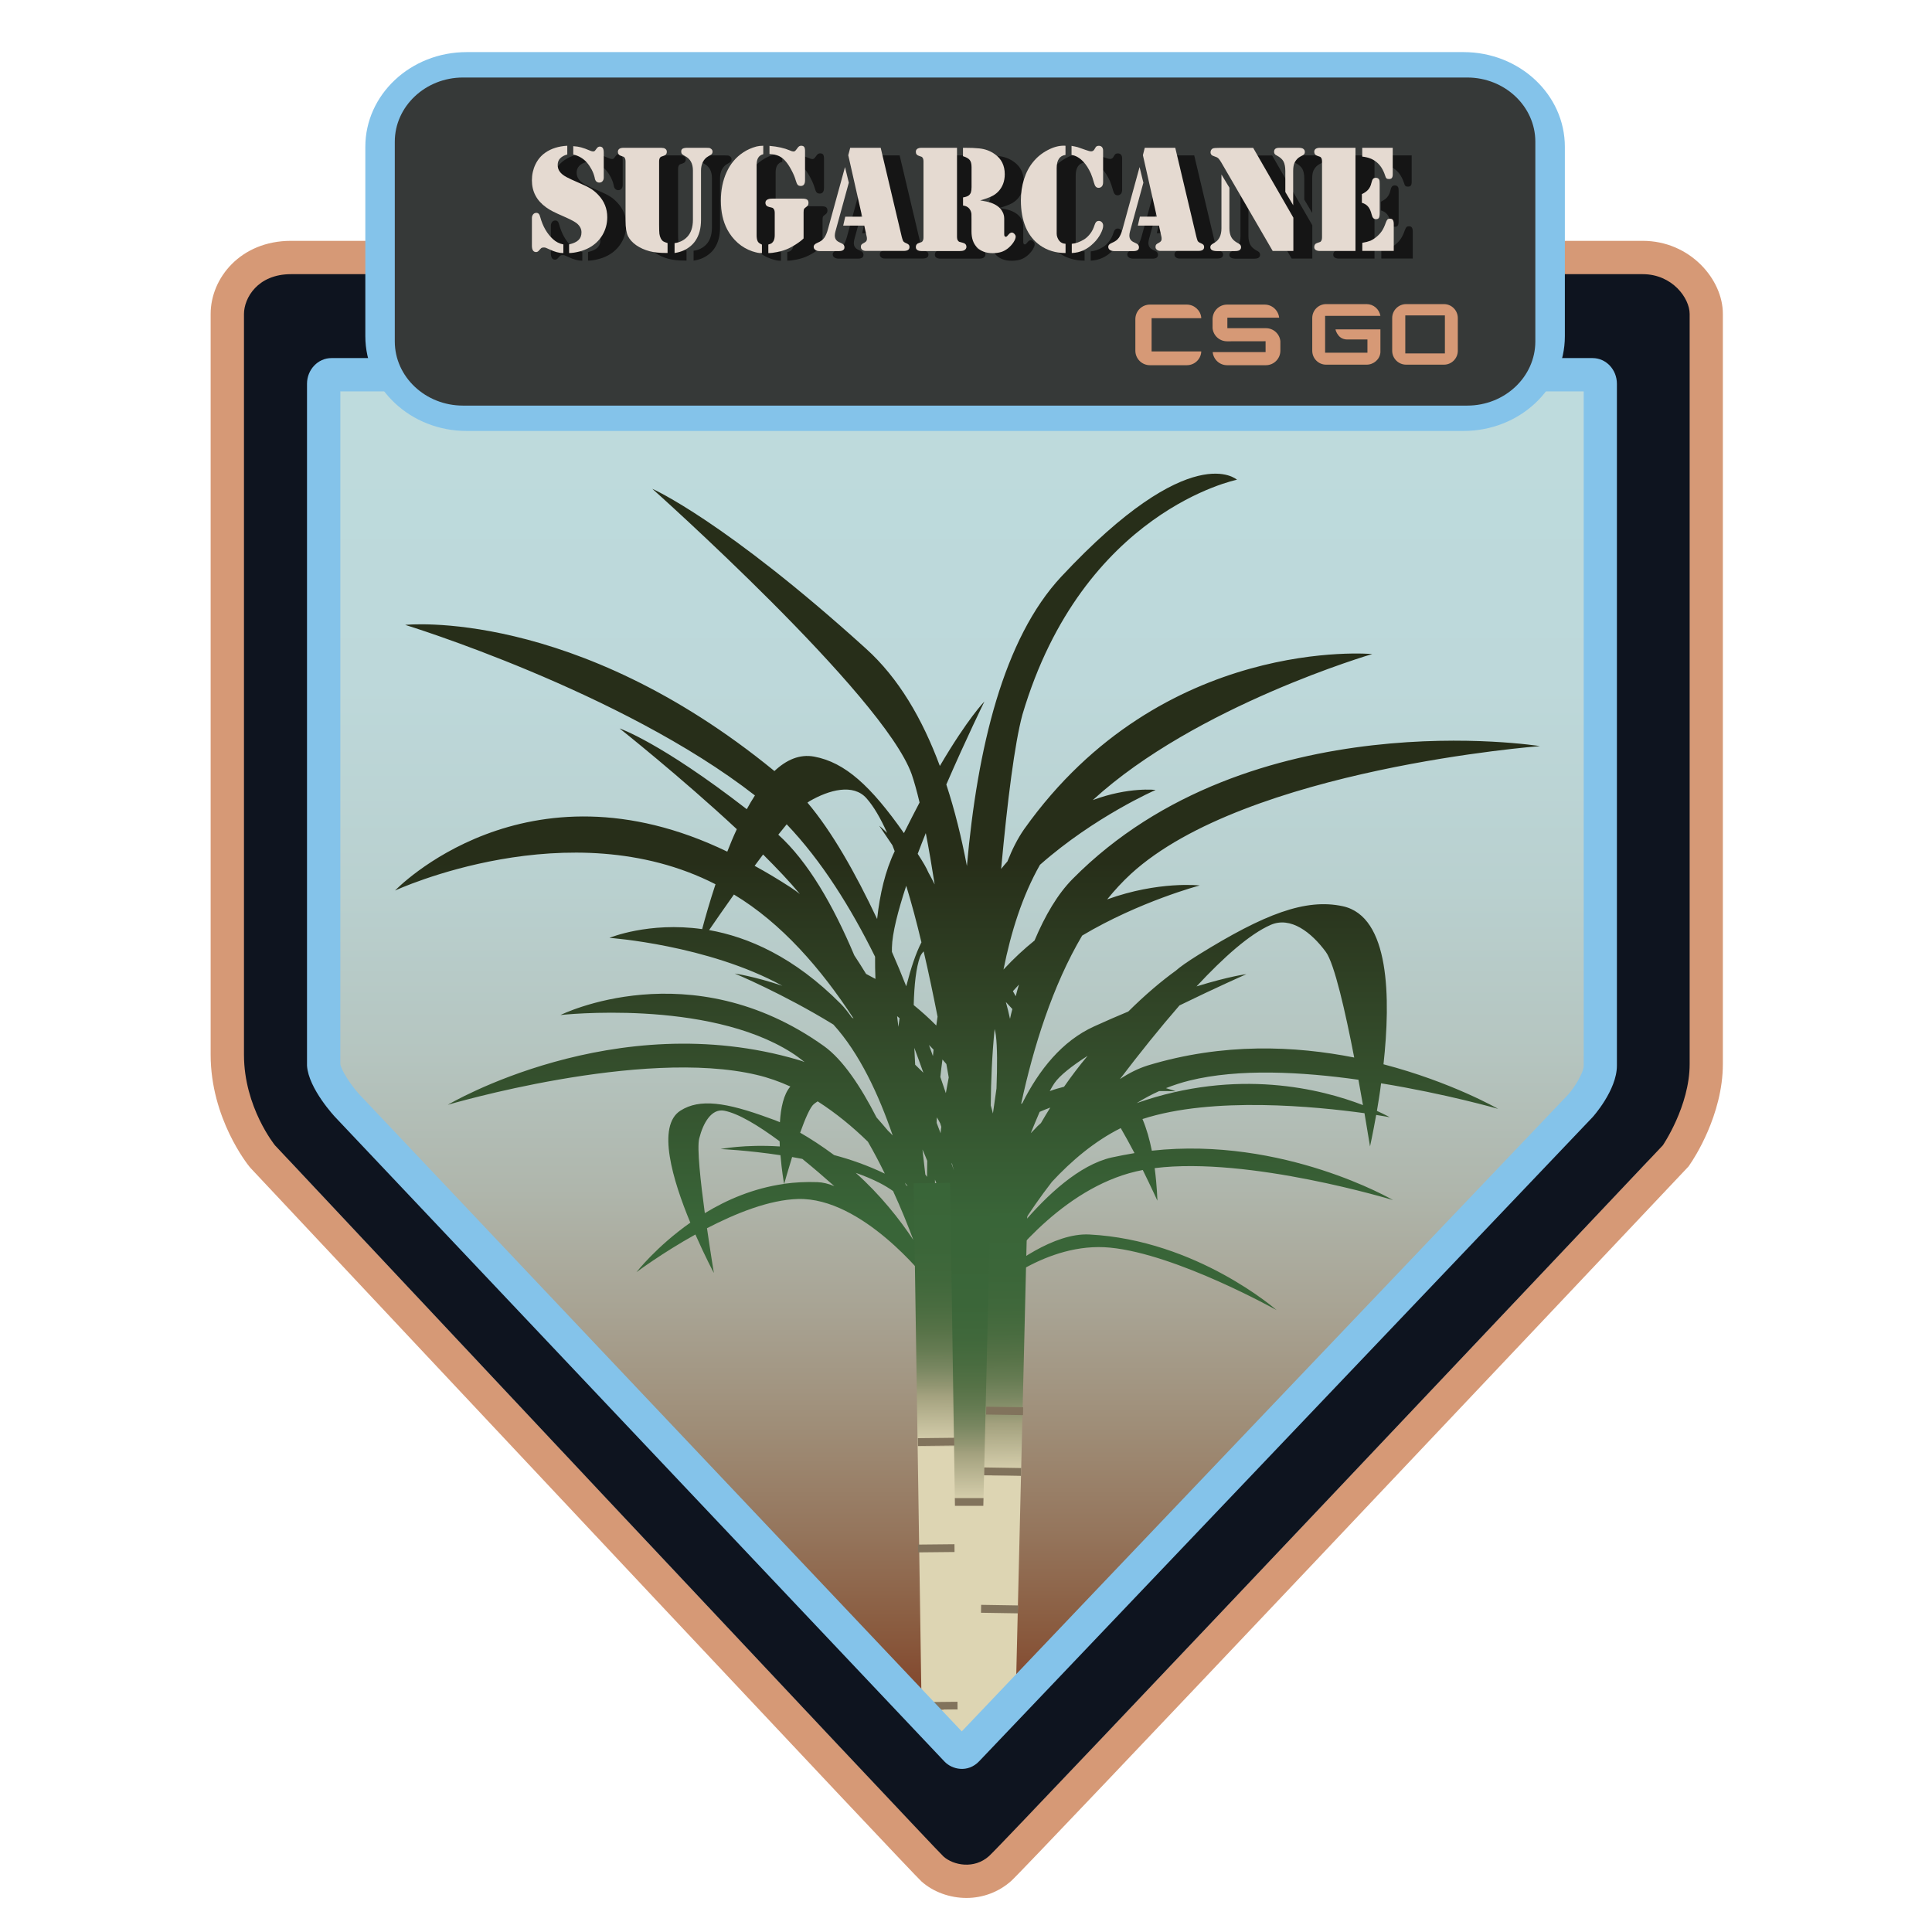 <?xml version="1.0" encoding="utf-8"?>
<!-- Generator: Adobe Illustrator 16.0.0, SVG Export Plug-In . SVG Version: 6.00 Build 0)  -->
<!DOCTYPE svg PUBLIC "-//W3C//DTD SVG 1.1//EN" "http://www.w3.org/Graphics/SVG/1.1/DTD/svg11.dtd">
<svg version="1.1" id="Layer_1" xmlns="http://www.w3.org/2000/svg" xmlns:xlink="http://www.w3.org/1999/xlink" x="0px" y="0px"
	 width="32px" height="32px" viewBox="0 0 32 32" enable-background="new 0 0 32 32" xml:space="preserve">
<g id="Shape_22_copy_11_6_">
	<g>
		
			<linearGradient id="SVGID_1_" gradientUnits="userSpaceOnUse" x1="-190.104" y1="144.176" x2="-190.104" y2="120" gradientTransform="matrix(1 0 0 -1 206 149)">
			<stop  offset="0" style="stop-color:#BEDCDE"/>
			<stop  offset="0.271" style="stop-color:#BDD8DA"/>
			<stop  offset="0.411" style="stop-color:#B9D0CF"/>
			<stop  offset="0.521" style="stop-color:#B5C5C0"/>
			<stop  offset="0.615" style="stop-color:#AFB6AC"/>
			<stop  offset="0.699" style="stop-color:#A8A393"/>
			<stop  offset="0.776" style="stop-color:#9F8E78"/>
			<stop  offset="0.848" style="stop-color:#95765D"/>
			<stop  offset="0.915" style="stop-color:#8A5C40"/>
			<stop  offset="0.977" style="stop-color:#7F3F26"/>
			<stop  offset="1" style="stop-color:#7B321F"/>
		</linearGradient>
		<path fill="url(#SVGID_1_)" d="M27.242,4.825L4.551,4.824c-0.243,0-0.44,0.199-0.44,0.44v11.722
			c0.025,0.395,0.508,0.88,0.508,0.88s10.83,10.874,10.963,11.008c0.135,0.134,0.42,0.2,0.626-0.006
			c0.205-0.207,11.035-11.002,11.035-11.002s0.438-0.457,0.438-0.88V5.264C27.682,5.022,27.484,4.825,27.242,4.825z"/>
	</g>
</g>
<g>
	
		<linearGradient id="SVGID_2_" gradientUnits="userSpaceOnUse" x1="-189.977" y1="128.802" x2="-189.977" y2="138.921" gradientTransform="matrix(1 0 0 -1 206 149)">
		<stop  offset="0" style="stop-color:#396538"/>
		<stop  offset="0.296" style="stop-color:#334A2A"/>
		<stop  offset="0.586" style="stop-color:#272E19"/>
	</linearGradient>
	<path fill="url(#SVGID_2_)" d="M24.813,18.366c0,0-0.768-0.443-1.898-0.738c0.12-1.098,0.107-2.448-0.674-2.618
		c-0.617-0.133-1.299,0.128-2.385,0.801c-0.197,0.123-0.315,0.207-0.379,0.265c-0.244,0.176-0.508,0.4-0.789,0.678
		c-0.178,0.074-0.365,0.155-0.567,0.247c-0.528,0.24-0.911,0.717-1.19,1.274c-0.007,0.002-0.013,0.006-0.018,0.009
		c0.204-0.943,0.52-1.957,1.011-2.788c0.952-0.567,1.947-0.83,1.947-0.83s-0.681-0.078-1.533,0.231
		c0.122-0.151,0.253-0.293,0.394-0.423c1.91-1.748,6.774-2.116,6.774-2.116s-4.8-0.771-7.739,2.199
		c-0.25,0.252-0.457,0.606-0.632,1.021c-0.172,0.139-0.344,0.297-0.514,0.481c0.124-0.623,0.313-1.222,0.604-1.735
		c0.903-0.798,1.916-1.24,1.916-1.24s-0.445-0.054-1.041,0.168c1.709-1.566,4.629-2.419,4.629-2.419s-3.479-0.319-5.766,2.901
		c-0.105,0.15-0.197,0.331-0.277,0.534c-0.035,0.04-0.07,0.081-0.104,0.124c0.104-1.131,0.224-2.082,0.353-2.557
		c1-3.378,3.553-3.889,3.553-3.889s-0.754-0.702-2.907,1.602c-0.964,1.03-1.394,2.851-1.566,4.796
		c-0.089-0.469-0.201-0.923-0.341-1.35c0.333-0.768,0.631-1.375,0.631-1.375s-0.273,0.275-0.738,1.068
		c-0.289-0.779-0.682-1.455-1.223-1.943c-2.344-2.123-3.54-2.648-3.54-2.648s3.831,3.416,4.297,4.73
		c0.042,0.123,0.086,0.281,0.13,0.466c-0.081,0.155-0.168,0.324-0.259,0.507c-0.55-0.784-0.977-1.172-1.486-1.267
		c-0.242-0.045-0.461,0.053-0.659,0.239c-3.323-2.72-6.116-2.421-6.116-2.421s3.569,1.093,5.793,2.825
		c-0.047,0.072-0.091,0.148-0.135,0.228c-1.438-1.114-2.107-1.338-2.107-1.338s1.016,0.806,1.942,1.669
		c-0.057,0.121-0.109,0.247-0.158,0.372c-3.345-1.617-5.503,0.644-5.503,0.644s2.891-1.341,5.308-0.104
		c-0.095,0.288-0.17,0.551-0.221,0.743c-0.888-0.125-1.536,0.145-1.536,0.145s1.625,0.114,2.865,0.794
		c-0.47-0.158-0.789-0.203-0.789-0.203s0.797,0.331,1.634,0.845c0.431,0.474,0.75,1.159,0.982,1.837
		c-0.018-0.021-0.045-0.047-0.081-0.082c-0.062-0.074-0.124-0.146-0.187-0.217c-0.264-0.516-0.559-0.958-0.87-1.181
		c-2.219-1.585-4.365-0.515-4.365-0.515s2.42-0.27,3.825,0.621c0.075,0.047,0.146,0.101,0.219,0.158
		c-0.034-0.014-0.069-0.025-0.103-0.035c-3.048-0.9-5.807,0.743-5.807,0.743s3.202-0.95,5.119-0.495
		c0.192,0.045,0.377,0.111,0.555,0.192c-0.11,0.126-0.159,0.351-0.173,0.592c-0.045-0.021-0.101-0.042-0.174-0.067
		c-0.725-0.267-1.155-0.326-1.471-0.127c-0.404,0.252-0.129,1.158,0.161,1.857c-0.562,0.395-0.892,0.82-0.892,0.82
		s0.421-0.315,0.976-0.624c0.162,0.368,0.306,0.638,0.306,0.638s-0.055-0.332-0.114-0.742c0.483-0.25,1.034-0.471,1.508-0.484
		c1.067-0.029,2.119,1.322,2.119,1.322s0.007,0.002,0.017,0.002c0.018,0.06,0.027,0.092,0.027,0.092s0.156,0.156,0.158,0.021
		c0-0.002-0.002-0.008-0.002-0.013c0.017,0.018,0.027,0.028,0.027,0.028s-0.013-0.03-0.037-0.082
		c-0.011-0.043-0.026-0.107-0.048-0.185c0.028,0.089,0.045,0.136,0.045,0.136s-0.026-0.154-0.071-0.416
		c0.017,0.055,0.031,0.104,0.045,0.148c0.004,0.085,0.01,0.141,0.014,0.152c0.012,0.037,0.028,0.045,0.046,0.039
		c0.025,0.086,0.04,0.135,0.04,0.135s-0.008-0.051-0.023-0.145c0.023-0.018,0.047-0.055,0.063-0.08
		c0.03,0.01,0.083-0.047,0.083-0.047s0.009-0.056,0.029-0.15c0.163,0.287,0.245,0.502,0.245,0.502s0.006,0.004,0.014,0.009
		C16.002,21.369,16,21.393,16,21.393s0.084,0.16,0.133,0.088c0.001-0.002,0.002-0.004,0.003-0.008
		c0.01,0.019,0.016,0.028,0.016,0.028s-0.002-0.022-0.006-0.063c0.006-0.027,0.015-0.069,0.021-0.121
		c-0.005,0.062-0.007,0.096-0.007,0.096s0.024-0.082,0.068-0.221v0.002c0,0,0.004-0.006,0.011-0.017
		c-0.003,0.027-0.007,0.054-0.009,0.078c-0.025,0.047-0.041,0.079-0.042,0.088c-0.003,0.024,0.009,0.037,0.027,0.043
		c-0.007,0.06-0.01,0.093-0.01,0.093s0.01-0.033,0.028-0.09c0.027,0.002,0.061-0.006,0.084-0.013
		c0.024,0.021,0.093,0.017,0.093,0.017s0.912-0.834,1.979-0.728c1.104,0.108,2.756,1.035,2.756,1.035s-1.32-1.161-3.102-1.253
		c-0.586-0.03-1.291,0.496-1.591,0.761c0.312-0.435,1.239-1.597,2.476-1.829c0.137,0.278,0.242,0.508,0.242,0.508
		s-0.005-0.236-0.045-0.539c1.564-0.197,3.948,0.529,3.948,0.529s-1.812-1.057-3.995-0.818c-0.036-0.181-0.087-0.365-0.155-0.524
		c1.166-0.38,2.888-0.206,3.677-0.097c0.055,0.328,0.092,0.551,0.092,0.551s0.045-0.205,0.102-0.522
		c0.143,0.022,0.225,0.038,0.225,0.038s-0.076-0.043-0.213-0.105c0.023-0.137,0.049-0.291,0.069-0.457
		C23.954,18.118,24.813,18.366,24.813,18.366z M21.044,15.32c0.332-0.147,0.677,0.122,0.917,0.448
		c0.141,0.193,0.322,0.989,0.469,1.748c-0.977-0.193-2.168-0.25-3.425,0.133c-0.153,0.049-0.307,0.125-0.456,0.225
		c0.329-0.432,0.664-0.85,0.987-1.221c0.606-0.296,1.108-0.518,1.108-0.518s-0.275,0.033-0.826,0.203
		C20.275,15.847,20.7,15.472,21.044,15.32z M14.773,15.695c0.005-0.238,0.1-0.607,0.237-1.024c0.089,0.29,0.173,0.606,0.252,0.937
		c-0.092,0.179-0.172,0.417-0.252,0.728c-0.075-0.192-0.155-0.383-0.237-0.57C14.772,15.741,14.772,15.717,14.773,15.695z
		 M16.729,16.875c-0.021-0.095-0.043-0.188-0.069-0.279c0.039,0.041,0.073,0.08,0.108,0.117
		C16.753,16.768,16.74,16.82,16.729,16.875z M17.241,18.602c-0.046,0.039-0.074,0.068-0.091,0.088
		c-0.025,0.025-0.053,0.053-0.078,0.08c0.051-0.127,0.102-0.246,0.148-0.354c0.057-0.024,0.115-0.05,0.176-0.071
		C17.343,18.43,17.291,18.516,17.241,18.602z M15.299,15.758c0.082,0.352,0.158,0.717,0.23,1.081
		c-0.007,0.048-0.014,0.099-0.021,0.147c-0.122-0.123-0.246-0.234-0.371-0.336c-0.001-0.002-0.003-0.006-0.003-0.008
		c0.009-0.337,0.04-0.616,0.104-0.792C15.254,15.812,15.274,15.783,15.299,15.758z M15.675,17.624
		c0.013,0.075,0.025,0.149,0.039,0.222c-0.017,0.086-0.033,0.172-0.048,0.26c-0.029-0.088-0.06-0.178-0.091-0.268
		c0.011-0.096,0.021-0.193,0.035-0.289C15.633,17.574,15.653,17.6,15.675,17.624z M15.452,17.492
		c-0.021-0.061-0.044-0.121-0.065-0.184c0.025,0.026,0.051,0.053,0.076,0.078C15.46,17.422,15.455,17.457,15.452,17.492z
		 M15.294,17.768c-0.045-0.045-0.091-0.09-0.136-0.133c-0.006-0.095-0.01-0.188-0.014-0.279
		C15.196,17.495,15.246,17.632,15.294,17.768z M15.518,18.507c0.02,0.032,0.037,0.065,0.055,0.099
		c0.006,0.02,0.011,0.039,0.018,0.058c-0.006,0.035-0.009,0.071-0.012,0.106c-0.021-0.058-0.044-0.115-0.065-0.172
		C15.514,18.566,15.516,18.537,15.518,18.507z M15.514,19.609c-0.001,0.037-0.003,0.074-0.005,0.108
		c-0.007-0.011-0.015-0.022-0.022-0.032c0-0.049-0.001-0.096-0.001-0.146C15.496,19.564,15.506,19.587,15.514,19.609z
		 M15.765,19.261c0.012,0.042,0.022,0.083,0.033,0.122c-0.012-0.035-0.024-0.07-0.035-0.104
		C15.763,19.271,15.764,19.266,15.765,19.261z M16.446,18.443c-0.011-0.045-0.023-0.09-0.036-0.133
		c0.003-0.403,0.021-0.832,0.064-1.266c0.009,0.038,0.018,0.074,0.021,0.105c0.024,0.191,0.024,0.505,0.01,0.879
		C16.484,18.169,16.465,18.307,16.446,18.443z M14.9,16.865c-0.007,0.045-0.013,0.093-0.02,0.143
		c-0.008-0.06-0.015-0.119-0.021-0.177C14.873,16.843,14.888,16.854,14.9,16.865z M15.358,19.227
		c-0.001,0.092-0.003,0.18-0.003,0.266c-0.01-0.014-0.02-0.027-0.029-0.04c-0.016-0.132-0.031-0.271-0.047-0.413
		C15.308,19.104,15.333,19.165,15.358,19.227z M15.031,19.643c0,0.002,0.001,0.002,0.001,0.004c-0.01-0.006-0.018-0.012-0.027-0.019
		C15,19.616,14.994,19.604,14.99,19.59C15.004,19.607,15.018,19.625,15.031,19.643z M17.463,17.943
		c0.086-0.127,0.288-0.286,0.551-0.455c-0.141,0.169-0.27,0.34-0.39,0.512c-0.078,0.02-0.158,0.043-0.237,0.072
		C17.413,18.023,17.438,17.98,17.463,17.943z M16.877,16.308c-0.02,0.063-0.036,0.128-0.054,0.193
		c-0.015-0.027-0.029-0.056-0.046-0.084C16.811,16.379,16.843,16.344,16.877,16.308z M15.481,14.649
		c-0.035-0.07-0.07-0.139-0.106-0.202c-0.026-0.064-0.082-0.162-0.175-0.305c0.043-0.114,0.088-0.229,0.134-0.343
		C15.384,14.055,15.433,14.341,15.481,14.649z M13.407,13.271c0.329-0.191,0.726-0.295,0.944-0.05
		c0.12,0.135,0.235,0.333,0.343,0.575c-0.086-0.083-0.132-0.12-0.132-0.12S14.647,13.8,14.781,14
		c0.013,0.032,0.025,0.065,0.038,0.099c0,0.001,0,0.002-0.001,0.002c-0.155,0.322-0.245,0.705-0.29,1.121
		c-0.36-0.764-0.75-1.451-1.154-1.928C13.386,13.285,13.397,13.277,13.407,13.271z M14.494,15.846
		c-0.001,0.122,0.001,0.244,0.006,0.368c-0.053-0.029-0.104-0.057-0.155-0.083c-0.064-0.106-0.13-0.208-0.195-0.307
		c-0.35-0.83-0.765-1.552-1.259-1.999c0.048-0.06,0.094-0.118,0.139-0.172C13.608,14.257,14.093,15.035,14.494,15.846z
		 M13.249,14.808c-0.051-0.04-0.103-0.077-0.155-0.111c-0.199-0.129-0.397-0.248-0.595-0.356c0.047-0.063,0.093-0.125,0.14-0.188
		C12.868,14.381,13.08,14.604,13.249,14.808z M13.927,16.628c-0.778-0.784-1.541-1.109-2.182-1.223
		c0.109-0.159,0.253-0.366,0.411-0.589c0.789,0.474,1.445,1.23,1.982,2.054c-0.01-0.006-0.02-0.013-0.031-0.019
		C14.049,16.768,13.989,16.691,13.927,16.628z M14.375,18.91c0.101,0.175,0.195,0.354,0.28,0.529
		c-0.288-0.138-0.571-0.236-0.839-0.307c-0.206-0.152-0.392-0.273-0.563-0.371c0.081-0.227,0.165-0.423,0.226-0.473
		c0.021-0.016,0.041-0.032,0.064-0.046C13.846,18.436,14.124,18.665,14.375,18.91z M11.674,20.094
		c-0.071-0.523-0.132-1.082-0.093-1.236c0.065-0.26,0.204-0.502,0.416-0.461c0.23,0.045,0.554,0.238,0.916,0.506
		c0.001,0.029,0.002,0.059,0.003,0.086c-0.586-0.038-0.982,0.043-0.982,0.043s0.438,0.018,0.993,0.102
		c0.021,0.25,0.054,0.444,0.06,0.475C12.482,19.68,12.039,19.871,11.674,20.094z M13.54,19.58c-0.192-0.007-0.375,0.003-0.551,0.027
		c0.009-0.031,0.061-0.217,0.131-0.443c0.057,0.01,0.112,0.021,0.169,0.031c0.176,0.142,0.354,0.295,0.53,0.451
		C13.724,19.607,13.629,19.583,13.54,19.58z M14.174,19.426c0.139,0.049,0.272,0.104,0.394,0.166
		c0.078,0.04,0.152,0.085,0.224,0.135c0.134,0.291,0.246,0.57,0.336,0.81C14.9,20.195,14.584,19.793,14.174,19.426z M15.654,20.686
		c0-0.006,0-0.013,0-0.02c0.001,0.001,0.002,0.002,0.003,0.003C15.656,20.675,15.655,20.682,15.654,20.686z M16.017,20.825
		c0.004,0.002,0.008,0.006,0.014,0.009c0,0.011,0,0.023,0,0.036C16.025,20.855,16.021,20.84,16.017,20.825z M18.41,19.172
		c-0.532,0.122-1.068,0.619-1.484,1.111c0.133-0.209,0.301-0.455,0.498-0.709c0.321-0.346,0.704-0.672,1.139-0.889
		c0.07,0.119,0.149,0.265,0.228,0.414C18.664,19.12,18.537,19.145,18.41,19.172z M18.827,18.271c0.12-0.074,0.243-0.142,0.372-0.199
		c0.172-0.002,0.277,0.004,0.277,0.004s-0.061-0.023-0.164-0.053c0.125-0.049,0.254-0.092,0.388-0.125
		c0.817-0.203,1.864-0.146,2.8-0.014c0.025,0.148,0.053,0.289,0.075,0.42C21.895,18.042,20.502,17.682,18.827,18.271z"/>
	<g>
		
			<linearGradient id="SVGID_3_" gradientUnits="userSpaceOnUse" x1="-189.967" y1="124.057" x2="-189.967" y2="128.417" gradientTransform="matrix(1 0 0 -1 206 149)">
			<stop  offset="0" style="stop-color:#DDD5B3"/>
			<stop  offset="0.003" style="stop-color:#DCD4B2"/>
			<stop  offset="0.199" style="stop-color:#A3A17E"/>
			<stop  offset="0.236" style="stop-color:#929672"/>
			<stop  offset="0.302" style="stop-color:#798761"/>
			<stop  offset="0.374" style="stop-color:#657B52"/>
			<stop  offset="0.452" style="stop-color:#567247"/>
			<stop  offset="0.54" style="stop-color:#496C40"/>
			<stop  offset="0.64" style="stop-color:#40683B"/>
			<stop  offset="0.767" style="stop-color:#3B6639"/>
			<stop  offset="1" style="stop-color:#396538"/>
		</linearGradient>
		<rect x="15.629" y="20.583" fill="url(#SVGID_3_)" width="0.808" height="4.36"/>
		<rect x="15.629" y="24.813" fill="#81735C" width="0.808" height="0.131"/>
		<rect x="15.629" y="24.943" fill="#DDD5B3" width="0.808" height="4.359"/>
	</g>
	<g>
		
			<linearGradient id="SVGID_4_" gradientUnits="userSpaceOnUse" x1="-134.645" y1="125.968" x2="-134.645" y2="130.336" gradientTransform="matrix(0.747 0.003 -0.003 -1 116.404 150.357)">
			<stop  offset="0" style="stop-color:#DDD5B3"/>
			<stop  offset="0.003" style="stop-color:#DCD4B2"/>
			<stop  offset="0.199" style="stop-color:#A3A17E"/>
			<stop  offset="0.236" style="stop-color:#929672"/>
			<stop  offset="0.302" style="stop-color:#798761"/>
			<stop  offset="0.374" style="stop-color:#657B52"/>
			<stop  offset="0.452" style="stop-color:#567247"/>
			<stop  offset="0.54" style="stop-color:#496C40"/>
			<stop  offset="0.64" style="stop-color:#40683B"/>
			<stop  offset="0.767" style="stop-color:#3B6639"/>
			<stop  offset="1" style="stop-color:#396538"/>
		</linearGradient>
		<polygon fill="url(#SVGID_4_)" points="15.802,23.952 15.199,23.958 15.133,19.6 15.736,19.592 		"/>
		
			<rect x="15.197" y="23.825" transform="matrix(-1 0.011 -0.011 -1 31.266 47.601)" fill="#81735C" width="0.603" height="0.129"/>
		<polygon fill="#DDD5B3" points="15.868,28.311 15.265,28.316 15.199,23.958 15.802,23.952 		"/>
		
			<rect x="15.264" y="28.187" transform="matrix(-1 0.01 -0.01 -1 31.406 56.35)" fill="#81735C" width="0.604" height="0.129"/>
		
			<rect x="15.215" y="25.576" transform="matrix(-1 0.01 -0.01 -1 31.281 51.13)" fill="#81735C" width="0.604" height="0.129"/>
		
			<rect x="15.275" y="28.315" transform="matrix(-1 0.01 -0.01 -1 31.439 58.957)" fill="#DDD5B3" width="0.604" height="2.479"/>
	</g>
	<g>
		
			<linearGradient id="SVGID_5_" gradientUnits="userSpaceOnUse" x1="-135.524" y1="123.323" x2="-135.524" y2="127.695" gradientTransform="matrix(0.758 -0.005 0.005 -1 118.743 147.098)">
			<stop  offset="0" style="stop-color:#DDD5B3"/>
			<stop  offset="0.003" style="stop-color:#DCD4B2"/>
			<stop  offset="0.199" style="stop-color:#A3A17E"/>
			<stop  offset="0.236" style="stop-color:#929672"/>
			<stop  offset="0.302" style="stop-color:#798761"/>
			<stop  offset="0.374" style="stop-color:#657B52"/>
			<stop  offset="0.452" style="stop-color:#567247"/>
			<stop  offset="0.54" style="stop-color:#496C40"/>
			<stop  offset="0.64" style="stop-color:#40683B"/>
			<stop  offset="0.767" style="stop-color:#3B6639"/>
			<stop  offset="1" style="stop-color:#396538"/>
		</linearGradient>
		<polygon fill="url(#SVGID_5_)" points="16.911,24.448 16.299,24.438 16.402,20.08 17.016,20.089 		"/>
		
			<rect x="16.301" y="24.313" transform="matrix(-1 -0.016 0.016 -1 32.824 49.019)" fill="#81735C" width="0.612" height="0.13"/>
		
			<rect x="16.335" y="23.308" transform="matrix(-1 -0.016 0.016 -1 32.906 47.008)" fill="#81735C" width="0.611" height="0.13"/>
		<polygon fill="#DDD5B3" points="16.807,28.807 16.194,28.796 16.299,24.438 16.911,24.448 		"/>
		
			<rect x="16.249" y="26.591" transform="matrix(-1 -0.016 0.016 -1 32.685 53.573)" fill="#81735C" width="0.613" height="0.131"/>
	</g>
</g>
<path fill="#D69976" d="M27.207,3.989H4.82c-0.834,0-1.331,0.616-1.331,1.211v12.269c0,1.055,0.613,1.818,0.64,1.852l0.012,0.014
	l0.012,0.014c3.288,3.504,10.948,11.67,11.11,11.814c0.196,0.174,0.468,0.273,0.745,0.273c0.274,0,0.537-0.1,0.74-0.281
	c0.253-0.225,9.369-9.874,11.193-11.807l0.029-0.031l0.023-0.035c0.058-0.081,0.543-0.815,0.543-1.658V5.2
	C28.538,4.628,27.992,3.989,27.207,3.989z M27.832,17.628c0,0.795-0.46,1.489-0.512,1.563l-0.023,0.035l-0.027,0.029
	c-1.723,1.824-10.324,10.928-10.563,11.141c-0.19,0.17-0.439,0.266-0.698,0.266c-0.263,0-0.519-0.096-0.703-0.26
	c-0.152-0.135-7.381-7.842-10.482-11.147l-0.011-0.013l-0.013-0.014c-0.023-0.029-0.604-0.75-0.604-1.746V5.906
	c0-0.563,0.471-1.142,1.258-1.142h21.121c0.74,0,1.258,0.603,1.258,1.142V17.628z"/>
<path fill="#84C3EA" d="M16.008,30.333c-0.006,0-0.014-0.002-0.02-0.004c-0.518-0.531-8.07-8.58-11.013-11.718
	c-0.053-0.072-0.384-0.541-0.384-1.144V5.206C4.595,5.187,4.624,5.092,4.82,5.092h22.387c0.154,0,0.215,0.104,0.229,0.13v12.4
	c0,0.399-0.224,0.838-0.328,1.003c-2.996,3.172-10.697,11.318-11.094,11.707C16.012,30.333,16.011,30.333,16.008,30.333z
	 M25.973,18.13c0.104-0.116,0.258-0.362,0.258-0.479V6.483H5.637v11.144c0.015,0.098,0.169,0.34,0.315,0.5
	c0.094,0.1,8.86,9.371,9.978,10.55C17.023,27.525,25.719,18.396,25.973,18.13z"/>
<path id="Shape_22_copy_12_6_" fill="#0E141F" d="M27.207,4.541H4.82c-0.555,0-0.779,0.398-0.779,0.66V17.47
	c0,0.871,0.514,1.501,0.514,1.501s10.914,11.637,11.074,11.78c0.162,0.144,0.505,0.213,0.752-0.008
	c0.248-0.22,11.16-11.772,11.16-11.772s0.445-0.65,0.445-1.347V5.2C27.986,4.939,27.699,4.541,27.207,4.541z M26.781,17.65
	c0,0.41-0.403,0.854-0.403,0.854s-9.97,10.468-10.159,10.667c-0.189,0.199-0.452,0.137-0.575,0.006
	c-0.123-0.13-10.091-10.673-10.091-10.673s-0.444-0.47-0.468-0.854V6.357c0-0.235,0.182-0.426,0.404-0.426h20.889
	c0.224,0,0.403,0.191,0.403,0.426V17.65z"/>
<g>
	<path fill="#84C3EA" d="M25.919,5.569c0,0.867-0.751,1.569-1.679,1.569H7.729c-0.927,0-1.678-0.702-1.678-1.569V2.432
		c0-0.866,0.751-1.569,1.678-1.569H24.24c0.928,0,1.679,0.703,1.679,1.569V5.569z"/>
	<path fill="#363938" d="M7.668,6.718c-0.622,0-1.129-0.477-1.129-1.063V2.347c0-0.585,0.507-1.063,1.129-1.063h16.634
		c0.622,0,1.128,0.478,1.128,1.063v3.308c0,0.587-0.506,1.063-1.128,1.063H7.668z"/>
</g>
<g enable-background="new    ">
	<path fill="#151515" d="M9.71,2.54v0.145C9.658,2.698,9.619,2.721,9.592,2.75S9.551,2.816,9.551,2.859
		c0,0.042,0.011,0.078,0.034,0.109c0.022,0.032,0.059,0.062,0.11,0.09c0.035,0.02,0.114,0.056,0.238,0.11
		c0.075,0.032,0.133,0.062,0.174,0.088c0.042,0.026,0.081,0.06,0.117,0.099c0.099,0.104,0.148,0.227,0.148,0.369
		c0,0.107-0.027,0.206-0.08,0.296c-0.054,0.089-0.127,0.159-0.221,0.21c-0.05,0.027-0.105,0.048-0.165,0.063S9.792,4.317,9.74,4.317
		V4.174c0.073-0.017,0.125-0.041,0.157-0.073c0.032-0.031,0.048-0.073,0.048-0.127c0-0.056-0.025-0.104-0.075-0.147
		C9.837,3.799,9.773,3.765,9.68,3.724C9.578,3.679,9.507,3.646,9.469,3.627C9.431,3.608,9.395,3.585,9.359,3.56
		C9.203,3.447,9.124,3.299,9.124,3.112c0-0.095,0.02-0.183,0.059-0.264c0.039-0.08,0.094-0.146,0.164-0.194
		C9.445,2.586,9.566,2.548,9.71,2.54z M9.645,4.174v0.144c-0.068,0-0.144-0.02-0.227-0.06C9.388,4.244,9.366,4.234,9.354,4.23
		S9.332,4.225,9.321,4.225c-0.017,0-0.029,0.003-0.038,0.008c-0.008,0.006-0.022,0.02-0.04,0.041
		C9.228,4.292,9.212,4.301,9.194,4.301c-0.047,0-0.07-0.036-0.07-0.107V3.737c0-0.023,0.007-0.043,0.02-0.06
		c0.014-0.017,0.03-0.024,0.05-0.025c0.018-0.001,0.033,0.004,0.043,0.016c0.011,0.011,0.02,0.031,0.027,0.06
		c0.02,0.071,0.047,0.139,0.083,0.201s0.079,0.116,0.127,0.159C9.524,4.133,9.581,4.162,9.645,4.174z M9.809,2.685V2.547
		c0.05,0.003,0.093,0.01,0.13,0.02c0.037,0.01,0.089,0.028,0.156,0.057c0.017,0.007,0.03,0.01,0.042,0.01
		c0.016,0,0.027-0.005,0.035-0.016L10.2,2.58c0.013-0.018,0.03-0.027,0.049-0.027c0.022,0,0.039,0.009,0.049,0.024
		c0.011,0.017,0.016,0.042,0.016,0.077v0.413c0,0.024-0.007,0.044-0.021,0.06S10.261,3.15,10.24,3.15
		c-0.017,0-0.032-0.006-0.046-0.017c-0.007-0.007-0.014-0.015-0.018-0.024c-0.005-0.01-0.009-0.025-0.013-0.048
		c-0.009-0.041-0.025-0.083-0.047-0.127c-0.023-0.043-0.049-0.082-0.079-0.116C9.976,2.751,9.9,2.706,9.809,2.685z"/>
	<path fill="#151515" d="M10.675,3.783V2.802c0-0.029-0.005-0.05-0.015-0.063c-0.005-0.008-0.01-0.013-0.014-0.015
		s-0.021-0.008-0.048-0.017c-0.033-0.011-0.05-0.033-0.05-0.066c0-0.021,0.008-0.038,0.024-0.05
		c0.016-0.011,0.039-0.017,0.069-0.017h0.033h0.558h0.033l0.045,0.005c0.014,0.004,0.026,0.012,0.035,0.022s0.014,0.024,0.014,0.039
		c0,0.033-0.017,0.056-0.05,0.066c-0.028,0.009-0.044,0.015-0.048,0.017s-0.009,0.007-0.015,0.015
		c-0.01,0.014-0.015,0.034-0.015,0.063v1.051c0,0.071,0.002,0.12,0.005,0.148c0.004,0.028,0.012,0.053,0.023,0.075
		c0.011,0.021,0.023,0.036,0.036,0.046c0.013,0.009,0.039,0.02,0.076,0.031v0.164h-0.027c-0.108,0-0.199-0.01-0.271-0.029
		c-0.084-0.022-0.158-0.056-0.222-0.1c-0.063-0.045-0.108-0.095-0.135-0.149C10.689,3.98,10.675,3.896,10.675,3.783z M11.488,4.317
		V4.153c0.083-0.011,0.153-0.045,0.209-0.103c0.063-0.066,0.095-0.161,0.095-0.284V2.95c0-0.114-0.043-0.194-0.131-0.239
		c-0.026-0.014-0.042-0.025-0.051-0.035c-0.008-0.009-0.012-0.023-0.012-0.041c0-0.022,0.008-0.037,0.024-0.047
		c0.016-0.009,0.042-0.014,0.078-0.014h0.307c0.026,0,0.043,0.001,0.052,0.002s0.018,0.004,0.026,0.01
		c0.021,0.012,0.032,0.029,0.032,0.051c0,0.019-0.006,0.034-0.02,0.047c-0.004,0.004-0.022,0.015-0.054,0.033
		c-0.037,0.021-0.065,0.051-0.086,0.092c-0.021,0.042-0.031,0.089-0.031,0.142v0.817c0,0.14-0.031,0.255-0.093,0.346
		c-0.045,0.066-0.109,0.12-0.194,0.16C11.597,4.293,11.546,4.308,11.488,4.317z"/>
	<path fill="#151515" d="M12.957,2.54v0.14c-0.073,0.018-0.11,0.075-0.11,0.175v1.166c0,0.045,0.006,0.079,0.019,0.104
		c0.011,0.021,0.034,0.037,0.069,0.052v0.142c-0.027,0-0.051-0.003-0.073-0.007s-0.052-0.013-0.088-0.024
		c-0.087-0.03-0.167-0.076-0.238-0.138c-0.071-0.063-0.129-0.136-0.175-0.222c-0.071-0.135-0.106-0.294-0.106-0.478
		c0-0.178,0.032-0.335,0.095-0.473s0.154-0.246,0.273-0.325c0.068-0.046,0.142-0.078,0.22-0.099
		C12.874,2.545,12.913,2.54,12.957,2.54z M13.625,4.074c-0.033,0.033-0.078,0.067-0.133,0.102c-0.055,0.035-0.108,0.063-0.157,0.082
		c-0.045,0.018-0.095,0.032-0.15,0.043s-0.103,0.017-0.145,0.017V4.176c0.024-0.006,0.042-0.013,0.054-0.021
		c0.012-0.009,0.022-0.021,0.031-0.035c0.014-0.025,0.021-0.059,0.021-0.099V3.654c0-0.032-0.006-0.056-0.019-0.069
		c-0.006-0.009-0.012-0.014-0.017-0.016c-0.006-0.003-0.025-0.007-0.058-0.015c-0.04-0.01-0.06-0.033-0.06-0.07
		c0-0.021,0.009-0.038,0.028-0.05c0.019-0.012,0.046-0.018,0.083-0.018h0.041h0.458c0.038,0,0.064,0.005,0.08,0.016
		c0.015,0.011,0.023,0.028,0.023,0.055c0,0.016-0.003,0.028-0.009,0.039s-0.018,0.021-0.035,0.033s-0.027,0.022-0.031,0.032
		c-0.004,0.011-0.006,0.028-0.006,0.056V4.074z M13.059,2.677V2.542c0.136,0.012,0.248,0.037,0.336,0.075
		c0.026,0.012,0.046,0.018,0.06,0.018c0.013,0,0.023-0.004,0.03-0.01c0.007-0.006,0.021-0.024,0.043-0.054
		c0.015-0.021,0.034-0.031,0.056-0.031c0.023,0,0.04,0.007,0.05,0.02c0.009,0.014,0.014,0.035,0.014,0.064v0.487
		c0,0.063-0.023,0.095-0.07,0.095c-0.023,0-0.041-0.006-0.052-0.019s-0.022-0.037-0.032-0.073c-0.013-0.047-0.035-0.102-0.068-0.164
		c-0.032-0.062-0.064-0.111-0.094-0.146c-0.034-0.042-0.073-0.073-0.115-0.093S13.123,2.681,13.059,2.677z"/>
	<path fill="#151515" d="M14.31,2.893l0.063,0.259L14.152,3.96c-0.006,0.023-0.01,0.045-0.01,0.065c0,0.053,0.024,0.09,0.074,0.112
		l0.044,0.021c0.027,0.013,0.042,0.033,0.042,0.063c0,0.042-0.031,0.063-0.092,0.063h-0.318c-0.031,0-0.055-0.007-0.073-0.02
		s-0.027-0.03-0.027-0.053c0-0.024,0.019-0.045,0.055-0.061c0.034-0.015,0.06-0.028,0.076-0.041
		c0.016-0.012,0.032-0.028,0.047-0.049c0.023-0.034,0.042-0.08,0.058-0.137L14.31,2.893z M14.396,2.574h0.505l0.348,1.471
		c0.006,0.026,0.014,0.049,0.022,0.069c0.007,0.016,0.024,0.028,0.05,0.039c0.022,0.009,0.037,0.018,0.045,0.027
		c0.008,0.009,0.012,0.021,0.012,0.037c0,0.044-0.032,0.065-0.098,0.065h-0.625c-0.025,0-0.045-0.006-0.06-0.019
		c-0.015-0.012-0.022-0.027-0.022-0.048c0-0.017,0.003-0.029,0.01-0.037c0.007-0.009,0.022-0.02,0.045-0.031
		c0.017-0.009,0.028-0.018,0.035-0.028c0.007-0.01,0.01-0.022,0.01-0.037s-0.001-0.026-0.004-0.038l-0.04-0.181h-0.349l0.034-0.149
		h0.28l-0.23-1.018L14.396,2.574z"/>
	<path fill="#151515" d="M16.166,2.574v1.471c0,0.033,0.006,0.057,0.019,0.07c0.006,0.009,0.013,0.014,0.019,0.016
		s0.025,0.008,0.058,0.016c0.04,0.01,0.06,0.032,0.06,0.069c0,0.021-0.011,0.039-0.032,0.053c-0.016,0.01-0.042,0.015-0.079,0.015
		h-0.042h-0.559h-0.032c-0.03,0-0.053-0.006-0.07-0.017c-0.016-0.012-0.024-0.027-0.024-0.049c0-0.034,0.017-0.057,0.05-0.067
		c0.027-0.009,0.043-0.015,0.048-0.017c0.004-0.002,0.009-0.007,0.014-0.015c0.01-0.014,0.015-0.034,0.015-0.063V2.802
		c0-0.029-0.005-0.05-0.015-0.063c-0.005-0.008-0.01-0.013-0.014-0.015c-0.005-0.002-0.021-0.008-0.048-0.017
		c-0.034-0.011-0.05-0.033-0.05-0.067c0-0.021,0.008-0.037,0.024-0.049c0.017-0.011,0.04-0.017,0.07-0.017h0.032H16.166z
		 M16.55,3.445c0.077,0.012,0.136,0.025,0.177,0.039c0.042,0.015,0.079,0.033,0.113,0.058c0.035,0.026,0.062,0.057,0.08,0.093
		c0.02,0.036,0.028,0.074,0.028,0.114v0.259c0,0.026,0.009,0.04,0.026,0.04c0.006,0,0.012-0.002,0.017-0.006s0.011-0.011,0.02-0.021
		c0.021-0.028,0.042-0.043,0.063-0.043c0.015,0,0.029,0.008,0.043,0.022c0.014,0.016,0.021,0.03,0.021,0.045
		c0,0.026-0.013,0.058-0.037,0.095c-0.025,0.037-0.055,0.07-0.092,0.1c-0.035,0.027-0.072,0.048-0.111,0.06
		c-0.041,0.012-0.088,0.019-0.142,0.019c-0.11,0-0.196-0.032-0.258-0.095c-0.062-0.063-0.092-0.151-0.092-0.264v-0.21
		c0-0.047,0-0.074-0.001-0.082C16.4,3.634,16.389,3.605,16.37,3.581c-0.024-0.029-0.059-0.047-0.104-0.052V3.396
		c0.045-0.007,0.077-0.019,0.097-0.035c0.017-0.015,0.028-0.032,0.034-0.051c0.006-0.02,0.01-0.048,0.01-0.086V2.893
		c0-0.053-0.01-0.092-0.031-0.118c-0.021-0.025-0.058-0.046-0.111-0.062V2.574h0.032c0.093,0,0.172,0.003,0.236,0.01
		c0.098,0.01,0.184,0.041,0.26,0.096c0.109,0.077,0.164,0.188,0.164,0.331c0,0.118-0.037,0.215-0.11,0.29
		c-0.03,0.031-0.067,0.058-0.108,0.077C16.697,3.398,16.635,3.421,16.55,3.445z"/>
	<path fill="#151515" d="M17.963,2.54v0.152c-0.049,0.007-0.086,0.028-0.109,0.064c-0.025,0.036-0.037,0.088-0.037,0.154v1.034
		v0.054c0,0.02,0.004,0.039,0.012,0.061s0.019,0.04,0.031,0.055c0.014,0.017,0.027,0.028,0.043,0.035
		c0.015,0.008,0.035,0.013,0.061,0.015v0.153c-0.162,0-0.303-0.043-0.422-0.127c-0.105-0.074-0.184-0.174-0.238-0.3
		c-0.053-0.126-0.08-0.274-0.08-0.446c0-0.126,0.018-0.243,0.053-0.353c0.034-0.108,0.084-0.203,0.15-0.283
		c0.066-0.081,0.146-0.146,0.24-0.195c0.093-0.05,0.182-0.074,0.269-0.074L17.963,2.54z M18.063,2.693V2.542
		c0.041,0.007,0.074,0.014,0.1,0.021c0.025,0.008,0.07,0.023,0.138,0.048c0.042,0.016,0.071,0.022,0.085,0.022
		c0.024,0,0.043-0.011,0.055-0.032l0.018-0.03c0.01-0.02,0.028-0.03,0.056-0.03c0.022,0,0.04,0.007,0.052,0.021
		s0.019,0.033,0.019,0.059V3.14c0,0.034-0.008,0.058-0.022,0.073c-0.016,0.015-0.032,0.022-0.052,0.022
		c-0.021,0-0.036-0.007-0.048-0.02s-0.021-0.034-0.029-0.063c-0.018-0.065-0.035-0.117-0.052-0.155
		c-0.036-0.079-0.077-0.144-0.122-0.192c-0.031-0.033-0.063-0.06-0.094-0.077C18.134,2.71,18.1,2.698,18.063,2.693z M18.066,4.317
		V4.164c0.064-0.005,0.133-0.029,0.205-0.073c0.038-0.024,0.072-0.057,0.103-0.098c0.03-0.04,0.052-0.085,0.067-0.133
		c0.008-0.027,0.018-0.046,0.029-0.058c0.012-0.011,0.026-0.017,0.045-0.017c0.02,0,0.036,0.008,0.05,0.022
		c0.013,0.015,0.021,0.034,0.021,0.057c0,0.037-0.016,0.083-0.044,0.137c-0.028,0.053-0.065,0.103-0.11,0.147
		c-0.055,0.055-0.111,0.096-0.17,0.122C18.203,4.299,18.139,4.313,18.066,4.317z"/>
	<path fill="#151515" d="M19.189,2.893l0.063,0.259L19.031,3.96c-0.006,0.023-0.01,0.045-0.01,0.065c0,0.053,0.024,0.09,0.074,0.112
		l0.043,0.021c0.027,0.013,0.042,0.033,0.042,0.063c0,0.042-0.03,0.063-0.092,0.063h-0.317c-0.031,0-0.056-0.007-0.074-0.02
		c-0.018-0.013-0.026-0.03-0.026-0.053c0-0.024,0.019-0.045,0.056-0.061c0.033-0.015,0.059-0.028,0.075-0.041
		c0.017-0.012,0.032-0.028,0.047-0.049c0.023-0.034,0.042-0.08,0.058-0.137L19.189,2.893z M19.275,2.574h0.505l0.349,1.471
		c0.006,0.026,0.014,0.049,0.021,0.069c0.008,0.016,0.024,0.028,0.051,0.039c0.021,0.009,0.037,0.018,0.045,0.027
		c0.008,0.009,0.012,0.021,0.012,0.037c0,0.044-0.031,0.065-0.098,0.065h-0.624c-0.024,0-0.046-0.006-0.06-0.019
		c-0.016-0.012-0.023-0.027-0.023-0.048c0-0.017,0.004-0.029,0.01-0.037c0.008-0.009,0.022-0.02,0.045-0.031
		c0.018-0.009,0.029-0.018,0.035-0.028c0.008-0.01,0.011-0.022,0.011-0.037s-0.001-0.026-0.004-0.038l-0.04-0.181h-0.35l0.034-0.149
		h0.28l-0.23-1.018L19.275,2.574z"/>
	<path fill="#151515" d="M20.545,3.014l0.133,0.221v0.671c0,0.059,0.01,0.106,0.029,0.144c0.02,0.038,0.051,0.068,0.094,0.093
		l0.037,0.021c0.021,0.013,0.033,0.031,0.033,0.057c0,0.019-0.008,0.035-0.024,0.047c-0.013,0.011-0.041,0.017-0.083,0.017h-0.289
		c-0.076,0-0.113-0.021-0.113-0.065c0-0.015,0.004-0.026,0.012-0.035s0.025-0.021,0.052-0.036c0.08-0.044,0.12-0.125,0.12-0.241
		V3.014z M21.07,2.574l0.666,1.157v0.552h-0.342l-0.851-1.465c-0.019-0.031-0.034-0.054-0.046-0.066s-0.025-0.021-0.045-0.027
		l-0.047-0.018c-0.013-0.004-0.023-0.012-0.03-0.022s-0.011-0.023-0.011-0.036c0-0.015,0.004-0.027,0.011-0.04
		c0.007-0.012,0.018-0.021,0.03-0.025c0.014-0.006,0.053-0.009,0.115-0.009H21.07z M21.736,3.53l-0.133-0.224V2.96
		c0-0.07-0.011-0.124-0.031-0.161s-0.057-0.069-0.108-0.096c-0.018-0.008-0.029-0.018-0.036-0.027
		c-0.007-0.009-0.01-0.021-0.01-0.036c0-0.022,0.007-0.039,0.021-0.05s0.038-0.016,0.07-0.016h0.313
		c0.042,0,0.071,0.007,0.084,0.021c0.015,0.013,0.021,0.028,0.021,0.047c0,0.018-0.005,0.031-0.013,0.04s-0.026,0.021-0.057,0.035
		c-0.044,0.022-0.077,0.058-0.1,0.104c-0.016,0.034-0.023,0.08-0.023,0.139V3.53z"/>
	<path fill="#151515" d="M22.766,2.574v1.709h-0.557h-0.033c-0.029,0-0.053-0.006-0.069-0.017c-0.017-0.012-0.024-0.027-0.024-0.049
		c0-0.034,0.017-0.057,0.051-0.067c0.027-0.009,0.043-0.015,0.048-0.017s0.009-0.007,0.015-0.015
		c0.01-0.014,0.015-0.034,0.015-0.063V2.802c0-0.029-0.005-0.05-0.015-0.063c-0.006-0.008-0.01-0.013-0.015-0.015
		s-0.021-0.008-0.048-0.017c-0.034-0.011-0.051-0.033-0.051-0.067c0-0.021,0.008-0.037,0.024-0.049
		c0.017-0.011,0.04-0.017,0.069-0.017h0.033H22.766z M22.871,3.485V3.341c0.049-0.023,0.084-0.049,0.107-0.077
		c0.023-0.027,0.041-0.063,0.051-0.109c0.008-0.032,0.016-0.054,0.027-0.066c0.01-0.012,0.025-0.018,0.046-0.018
		c0.026,0,0.045,0.01,0.056,0.031c0.006,0.011,0.008,0.035,0.008,0.073v0.478c0,0.039-0.004,0.066-0.013,0.081
		c-0.009,0.016-0.024,0.022-0.048,0.022c-0.02,0-0.035-0.006-0.045-0.018c-0.012-0.012-0.02-0.031-0.027-0.059
		c-0.014-0.058-0.034-0.102-0.061-0.133C22.947,3.517,22.912,3.496,22.871,3.485z M22.877,2.574h0.505v0.443
		c0,0.025-0.005,0.045-0.015,0.057s-0.026,0.017-0.048,0.017c-0.019,0-0.032-0.003-0.04-0.011c-0.009-0.008-0.017-0.023-0.023-0.046
		c-0.032-0.098-0.078-0.171-0.141-0.222c-0.061-0.052-0.141-0.082-0.238-0.092V2.574z M22.879,4.283V4.148
		c0.054-0.009,0.099-0.021,0.135-0.035c0.035-0.016,0.07-0.038,0.106-0.069c0.036-0.03,0.064-0.063,0.086-0.096
		c0.021-0.033,0.042-0.076,0.061-0.131c0.009-0.026,0.019-0.045,0.028-0.055s0.024-0.014,0.041-0.014
		c0.023,0,0.041,0.007,0.049,0.021c0.01,0.014,0.015,0.037,0.015,0.071v0.442H22.879z"/>
</g>
<g enable-background="new    ">
	<path fill="#E5DAD1" d="M9.396,2.414v0.145C9.344,2.572,9.305,2.595,9.277,2.624S9.237,2.69,9.237,2.733
		c0,0.042,0.011,0.078,0.034,0.109c0.022,0.032,0.059,0.062,0.11,0.09c0.035,0.02,0.114,0.056,0.238,0.11
		c0.075,0.032,0.133,0.062,0.174,0.088C9.834,3.157,9.874,3.19,9.91,3.229c0.099,0.104,0.148,0.227,0.148,0.369
		c0,0.107-0.027,0.206-0.08,0.296c-0.054,0.089-0.127,0.159-0.221,0.21c-0.05,0.027-0.105,0.048-0.165,0.063
		S9.478,4.191,9.426,4.191V4.048c0.073-0.017,0.125-0.041,0.157-0.073c0.032-0.031,0.048-0.073,0.048-0.127
		c0-0.056-0.025-0.104-0.075-0.147c-0.034-0.027-0.097-0.062-0.19-0.103C9.263,3.553,9.192,3.521,9.155,3.501
		C9.117,3.482,9.08,3.459,9.045,3.434C8.888,3.321,8.81,3.173,8.81,2.986c0-0.095,0.02-0.183,0.059-0.264
		c0.039-0.08,0.094-0.146,0.164-0.194C9.13,2.46,9.251,2.422,9.396,2.414z M9.331,4.048v0.144c-0.068,0-0.144-0.02-0.227-0.06
		C9.073,4.118,9.052,4.108,9.04,4.104S9.017,4.099,9.006,4.099c-0.017,0-0.029,0.003-0.038,0.008
		c-0.008,0.006-0.022,0.02-0.04,0.041C8.914,4.166,8.897,4.175,8.88,4.175c-0.047,0-0.07-0.036-0.07-0.107V3.611
		c0-0.023,0.007-0.043,0.02-0.06c0.014-0.017,0.03-0.024,0.05-0.025C8.898,3.525,8.913,3.53,8.923,3.542
		c0.011,0.011,0.02,0.031,0.027,0.06c0.02,0.071,0.047,0.139,0.083,0.201S9.112,3.919,9.16,3.962
		C9.209,4.007,9.266,4.036,9.331,4.048z M9.495,2.559V2.421c0.05,0.003,0.093,0.01,0.13,0.02c0.037,0.01,0.089,0.028,0.156,0.057
		c0.017,0.007,0.03,0.01,0.042,0.01c0.016,0,0.027-0.005,0.035-0.016l0.028-0.037c0.013-0.018,0.03-0.027,0.049-0.027
		c0.022,0,0.039,0.009,0.049,0.024c0.011,0.017,0.016,0.042,0.016,0.077v0.413c0,0.024-0.007,0.044-0.021,0.06
		S9.947,3.024,9.925,3.024c-0.017,0-0.032-0.006-0.046-0.017C9.872,3.001,9.865,2.993,9.861,2.983
		c-0.005-0.01-0.009-0.025-0.013-0.048C9.838,2.895,9.823,2.853,9.8,2.809C9.777,2.766,9.751,2.727,9.721,2.692
		C9.661,2.625,9.585,2.58,9.495,2.559z"/>
	<path fill="#E5DAD1" d="M10.361,3.657V2.676c0-0.029-0.005-0.05-0.015-0.063c-0.005-0.008-0.01-0.013-0.014-0.015
		s-0.021-0.008-0.048-0.017c-0.033-0.011-0.05-0.033-0.05-0.066c0-0.021,0.008-0.038,0.024-0.05
		c0.016-0.011,0.039-0.017,0.069-0.017h0.033h0.558h0.033l0.045,0.005c0.014,0.004,0.026,0.012,0.035,0.022s0.014,0.024,0.014,0.039
		c0,0.033-0.017,0.056-0.05,0.066c-0.028,0.009-0.044,0.015-0.048,0.017s-0.009,0.007-0.015,0.015
		c-0.01,0.014-0.015,0.034-0.015,0.063v1.051c0,0.071,0.002,0.12,0.005,0.148c0.004,0.028,0.012,0.053,0.023,0.075
		c0.011,0.021,0.023,0.036,0.036,0.046c0.013,0.009,0.039,0.02,0.076,0.031v0.164h-0.027c-0.108,0-0.199-0.01-0.271-0.029
		c-0.084-0.022-0.158-0.056-0.222-0.1c-0.063-0.045-0.108-0.095-0.135-0.149C10.375,3.854,10.361,3.77,10.361,3.657z M11.173,4.191
		V4.027c0.083-0.011,0.153-0.045,0.209-0.103c0.063-0.066,0.095-0.161,0.095-0.284V2.824c0-0.114-0.043-0.194-0.131-0.239
		C11.32,2.571,11.304,2.56,11.295,2.55c-0.008-0.009-0.012-0.023-0.012-0.041c0-0.022,0.008-0.037,0.024-0.047
		c0.016-0.009,0.042-0.014,0.078-0.014h0.307c0.026,0,0.043,0.001,0.052,0.002s0.018,0.004,0.026,0.01
		c0.021,0.012,0.032,0.029,0.032,0.051c0,0.019-0.006,0.034-0.02,0.047c-0.004,0.004-0.022,0.015-0.054,0.033
		c-0.037,0.021-0.065,0.051-0.086,0.092c-0.021,0.042-0.031,0.089-0.031,0.142v0.817c0,0.14-0.031,0.255-0.093,0.346
		c-0.045,0.066-0.109,0.12-0.194,0.16C11.282,4.167,11.232,4.182,11.173,4.191z"/>
	<path fill="#E5DAD1" d="M12.642,2.414v0.14c-0.073,0.018-0.11,0.075-0.11,0.175v1.166c0,0.045,0.006,0.079,0.019,0.104
		c0.011,0.021,0.034,0.037,0.069,0.052v0.142c-0.027,0-0.051-0.003-0.073-0.007s-0.052-0.013-0.088-0.024
		c-0.087-0.03-0.167-0.076-0.238-0.138c-0.071-0.063-0.129-0.136-0.175-0.222c-0.071-0.135-0.106-0.294-0.106-0.478
		c0-0.178,0.032-0.335,0.095-0.473s0.154-0.246,0.273-0.325c0.068-0.046,0.142-0.078,0.22-0.099
		C12.56,2.419,12.598,2.414,12.642,2.414z M13.311,3.948c-0.033,0.033-0.078,0.067-0.133,0.102
		c-0.055,0.035-0.108,0.063-0.157,0.082c-0.045,0.018-0.095,0.032-0.15,0.043s-0.103,0.017-0.145,0.017V4.05
		c0.024-0.006,0.042-0.013,0.054-0.021c0.012-0.009,0.022-0.021,0.031-0.035c0.014-0.025,0.021-0.059,0.021-0.099V3.528
		c0-0.032-0.006-0.056-0.019-0.069c-0.006-0.009-0.012-0.014-0.017-0.016c-0.006-0.003-0.025-0.007-0.058-0.015
		c-0.04-0.01-0.06-0.033-0.06-0.07c0-0.021,0.009-0.038,0.028-0.05c0.019-0.012,0.046-0.018,0.083-0.018h0.041h0.458
		c0.038,0,0.064,0.005,0.08,0.016c0.015,0.011,0.023,0.028,0.023,0.055c0,0.016-0.003,0.028-0.009,0.039s-0.018,0.021-0.035,0.033
		s-0.027,0.022-0.031,0.032c-0.004,0.011-0.006,0.028-0.006,0.056V3.948z M12.745,2.551V2.416c0.136,0.012,0.248,0.037,0.336,0.075
		c0.026,0.012,0.046,0.018,0.06,0.018c0.013,0,0.023-0.004,0.03-0.01c0.007-0.006,0.021-0.024,0.043-0.054
		c0.015-0.021,0.034-0.031,0.056-0.031c0.023,0,0.04,0.007,0.05,0.02c0.009,0.014,0.014,0.035,0.014,0.064v0.487
		c0,0.063-0.023,0.095-0.07,0.095c-0.023,0-0.041-0.006-0.052-0.019s-0.022-0.037-0.032-0.073c-0.013-0.047-0.035-0.102-0.068-0.164
		c-0.032-0.062-0.064-0.111-0.094-0.146c-0.034-0.042-0.073-0.073-0.115-0.093S12.808,2.555,12.745,2.551z"/>
	<path fill="#E5DAD1" d="M13.996,2.767l0.063,0.259l-0.222,0.809c-0.006,0.023-0.01,0.045-0.01,0.065
		c0,0.053,0.024,0.09,0.074,0.112l0.044,0.021c0.027,0.013,0.042,0.033,0.042,0.063c0,0.042-0.031,0.063-0.092,0.063h-0.318
		c-0.031,0-0.055-0.007-0.073-0.02s-0.027-0.03-0.027-0.053c0-0.024,0.019-0.045,0.055-0.061c0.034-0.015,0.06-0.028,0.076-0.041
		c0.016-0.012,0.032-0.028,0.047-0.049c0.023-0.034,0.042-0.08,0.058-0.137L13.996,2.767z M14.082,2.448h0.505l0.348,1.471
		c0.006,0.026,0.014,0.049,0.022,0.069c0.007,0.016,0.024,0.028,0.05,0.039c0.022,0.009,0.037,0.018,0.045,0.027
		c0.008,0.009,0.012,0.021,0.012,0.037c0,0.044-0.032,0.065-0.098,0.065h-0.625c-0.025,0-0.045-0.006-0.06-0.019
		c-0.015-0.012-0.022-0.027-0.022-0.048c0-0.017,0.003-0.029,0.01-0.037c0.007-0.009,0.022-0.02,0.045-0.031
		c0.017-0.009,0.028-0.018,0.035-0.028c0.007-0.01,0.01-0.022,0.01-0.037s-0.001-0.026-0.004-0.038l-0.04-0.181h-0.349L14,3.589
		h0.28l-0.23-1.018L14.082,2.448z"/>
	<path fill="#E5DAD1" d="M15.851,2.448v1.471c0,0.033,0.006,0.057,0.019,0.07c0.006,0.009,0.013,0.014,0.019,0.016
		s0.025,0.008,0.058,0.016c0.04,0.01,0.06,0.032,0.06,0.069c0,0.021-0.011,0.039-0.032,0.053c-0.016,0.01-0.042,0.015-0.079,0.015
		h-0.042h-0.559h-0.032c-0.03,0-0.053-0.006-0.07-0.017c-0.016-0.012-0.024-0.027-0.024-0.049c0-0.034,0.017-0.057,0.05-0.067
		c0.027-0.009,0.043-0.015,0.048-0.017c0.004-0.002,0.009-0.007,0.014-0.015c0.01-0.014,0.015-0.034,0.015-0.063V2.676
		c0-0.029-0.005-0.05-0.015-0.063c-0.005-0.008-0.01-0.013-0.014-0.015c-0.005-0.002-0.021-0.008-0.048-0.017
		c-0.034-0.011-0.05-0.033-0.05-0.067c0-0.021,0.008-0.037,0.024-0.049c0.017-0.011,0.04-0.017,0.07-0.017h0.032H15.851z
		 M16.235,3.319c0.077,0.012,0.136,0.025,0.177,0.039c0.042,0.015,0.079,0.033,0.113,0.058c0.035,0.026,0.062,0.057,0.08,0.093
		c0.02,0.036,0.028,0.074,0.028,0.114v0.259c0,0.026,0.009,0.04,0.026,0.04c0.006,0,0.012-0.002,0.017-0.006s0.011-0.011,0.02-0.021
		c0.021-0.028,0.042-0.043,0.063-0.043c0.015,0,0.029,0.008,0.043,0.022c0.014,0.016,0.021,0.03,0.021,0.045
		c0,0.026-0.013,0.058-0.037,0.095c-0.025,0.037-0.055,0.07-0.092,0.1c-0.035,0.027-0.072,0.048-0.111,0.06
		c-0.041,0.012-0.087,0.019-0.142,0.019c-0.11,0-0.196-0.032-0.258-0.095c-0.062-0.063-0.092-0.151-0.092-0.264v-0.21
		c0-0.047,0-0.074-0.001-0.082c-0.004-0.033-0.016-0.062-0.035-0.086c-0.024-0.029-0.059-0.047-0.104-0.052V3.27
		c0.045-0.007,0.077-0.019,0.097-0.035c0.017-0.015,0.028-0.032,0.034-0.051c0.006-0.02,0.01-0.048,0.01-0.086V2.767
		c0-0.053-0.01-0.092-0.031-0.118c-0.021-0.025-0.058-0.046-0.111-0.062V2.448h0.032c0.093,0,0.172,0.003,0.237,0.01
		c0.097,0.01,0.183,0.041,0.259,0.096c0.109,0.077,0.164,0.188,0.164,0.331c0,0.118-0.037,0.215-0.11,0.29
		c-0.03,0.031-0.067,0.058-0.108,0.077C16.383,3.272,16.32,3.295,16.235,3.319z"/>
	<path fill="#E5DAD1" d="M17.648,2.414v0.152c-0.049,0.007-0.086,0.028-0.109,0.064c-0.025,0.036-0.037,0.088-0.037,0.154v1.034
		v0.054c0,0.02,0.004,0.039,0.012,0.061s0.019,0.04,0.031,0.055c0.014,0.017,0.027,0.028,0.043,0.035
		c0.015,0.008,0.035,0.013,0.061,0.015v0.153c-0.162,0-0.303-0.043-0.422-0.127c-0.105-0.074-0.184-0.174-0.238-0.3
		c-0.053-0.126-0.08-0.274-0.08-0.446c0-0.126,0.018-0.243,0.053-0.353c0.034-0.108,0.084-0.203,0.15-0.283
		c0.066-0.081,0.146-0.146,0.24-0.195c0.093-0.05,0.182-0.074,0.269-0.074L17.648,2.414z M17.748,2.567V2.416
		c0.041,0.007,0.074,0.014,0.1,0.021c0.025,0.008,0.07,0.023,0.138,0.048c0.042,0.016,0.071,0.022,0.085,0.022
		c0.024,0,0.043-0.011,0.055-0.032l0.018-0.03c0.01-0.02,0.028-0.03,0.056-0.03c0.022,0,0.04,0.007,0.052,0.021
		s0.019,0.033,0.019,0.059v0.521c0,0.034-0.008,0.058-0.022,0.073c-0.016,0.015-0.032,0.022-0.052,0.022
		c-0.021,0-0.036-0.007-0.048-0.02s-0.021-0.034-0.029-0.063c-0.018-0.065-0.035-0.117-0.052-0.155
		c-0.036-0.079-0.077-0.144-0.122-0.192c-0.031-0.033-0.063-0.06-0.094-0.077C17.819,2.584,17.785,2.572,17.748,2.567z
		 M17.752,4.191V4.038c0.064-0.005,0.133-0.029,0.205-0.073c0.038-0.024,0.072-0.057,0.103-0.098c0.03-0.04,0.052-0.085,0.067-0.133
		c0.008-0.027,0.018-0.046,0.029-0.058c0.012-0.011,0.026-0.017,0.045-0.017c0.02,0,0.036,0.008,0.05,0.022
		c0.013,0.015,0.021,0.034,0.021,0.057c0,0.037-0.016,0.083-0.044,0.137c-0.028,0.053-0.065,0.103-0.11,0.147
		c-0.055,0.055-0.111,0.096-0.17,0.122C17.889,4.173,17.824,4.188,17.752,4.191z"/>
	<path fill="#E5DAD1" d="M18.875,2.767l0.063,0.259l-0.222,0.809c-0.006,0.023-0.01,0.045-0.01,0.065
		c0,0.053,0.024,0.09,0.074,0.112l0.043,0.021c0.027,0.013,0.042,0.033,0.042,0.063c0,0.042-0.03,0.063-0.092,0.063h-0.317
		c-0.031,0-0.056-0.007-0.074-0.02c-0.018-0.013-0.026-0.03-0.026-0.053c0-0.024,0.019-0.045,0.056-0.061
		c0.033-0.015,0.059-0.028,0.075-0.041c0.017-0.012,0.032-0.028,0.047-0.049c0.023-0.034,0.042-0.08,0.058-0.137L18.875,2.767z
		 M18.961,2.448h0.505l0.349,1.471c0.006,0.026,0.014,0.049,0.021,0.069c0.008,0.016,0.024,0.028,0.051,0.039
		c0.021,0.009,0.037,0.018,0.045,0.027c0.008,0.009,0.012,0.021,0.012,0.037c0,0.044-0.031,0.065-0.098,0.065h-0.624
		c-0.024,0-0.046-0.006-0.06-0.019c-0.016-0.012-0.023-0.027-0.023-0.048c0-0.017,0.004-0.029,0.01-0.037
		c0.008-0.009,0.022-0.02,0.045-0.031c0.018-0.009,0.029-0.018,0.035-0.028c0.008-0.01,0.011-0.022,0.011-0.037
		s-0.001-0.026-0.004-0.038l-0.04-0.181h-0.35l0.034-0.149h0.28l-0.23-1.018L18.961,2.448z"/>
	<path fill="#E5DAD1" d="M20.23,2.888l0.133,0.221v0.671c0,0.059,0.01,0.106,0.029,0.144c0.02,0.038,0.051,0.068,0.094,0.093
		l0.037,0.021c0.021,0.013,0.033,0.031,0.033,0.057c0,0.019-0.008,0.035-0.024,0.047c-0.013,0.011-0.041,0.017-0.083,0.017H20.16
		c-0.076,0-0.113-0.021-0.113-0.065c0-0.015,0.004-0.026,0.012-0.035s0.025-0.021,0.052-0.036c0.08-0.044,0.12-0.125,0.12-0.241
		V2.888z M20.756,2.448l0.666,1.157v0.552H21.08l-0.851-1.465c-0.019-0.031-0.034-0.054-0.046-0.066s-0.025-0.021-0.045-0.027
		l-0.047-0.018c-0.013-0.004-0.023-0.012-0.03-0.022s-0.011-0.023-0.011-0.036c0-0.015,0.004-0.027,0.011-0.04
		c0.007-0.012,0.018-0.021,0.03-0.025c0.014-0.006,0.053-0.009,0.115-0.009H20.756z M21.422,3.404l-0.133-0.224V2.834
		c0-0.07-0.011-0.124-0.031-0.161s-0.057-0.069-0.108-0.096C21.132,2.569,21.12,2.56,21.113,2.55
		c-0.007-0.009-0.01-0.021-0.01-0.036c0-0.022,0.007-0.039,0.021-0.05s0.038-0.016,0.07-0.016h0.313
		c0.042,0,0.071,0.007,0.084,0.021c0.015,0.013,0.021,0.028,0.021,0.047c0,0.018-0.005,0.031-0.013,0.04s-0.026,0.021-0.057,0.035
		c-0.044,0.022-0.077,0.058-0.1,0.104c-0.016,0.034-0.023,0.08-0.023,0.139V3.404z"/>
	<path fill="#E5DAD1" d="M22.451,2.448v1.709h-0.557h-0.033c-0.029,0-0.053-0.006-0.069-0.017c-0.017-0.012-0.024-0.027-0.024-0.049
		c0-0.034,0.017-0.057,0.051-0.067c0.027-0.009,0.043-0.015,0.048-0.017s0.009-0.007,0.015-0.015
		c0.01-0.014,0.015-0.034,0.015-0.063V2.676c0-0.029-0.005-0.05-0.015-0.063c-0.006-0.008-0.01-0.013-0.015-0.015
		s-0.021-0.008-0.048-0.017c-0.034-0.011-0.051-0.033-0.051-0.067c0-0.021,0.008-0.037,0.024-0.049
		c0.017-0.011,0.04-0.017,0.069-0.017h0.033H22.451z M22.557,3.359V3.215c0.049-0.023,0.084-0.049,0.107-0.077
		c0.023-0.027,0.041-0.063,0.051-0.109c0.008-0.032,0.016-0.054,0.027-0.066c0.01-0.012,0.025-0.018,0.046-0.018
		c0.026,0,0.045,0.01,0.056,0.031c0.006,0.011,0.008,0.035,0.008,0.073v0.478c0,0.039-0.004,0.066-0.013,0.081
		C22.83,3.623,22.814,3.63,22.791,3.63c-0.02,0-0.035-0.006-0.045-0.018c-0.012-0.012-0.02-0.031-0.027-0.059
		c-0.014-0.058-0.034-0.102-0.061-0.133C22.633,3.391,22.598,3.37,22.557,3.359z M22.563,2.448h0.505v0.443
		c0,0.025-0.005,0.045-0.015,0.057s-0.026,0.017-0.048,0.017c-0.019,0-0.032-0.003-0.04-0.011c-0.009-0.008-0.017-0.023-0.023-0.046
		c-0.032-0.098-0.078-0.171-0.141-0.222c-0.061-0.052-0.141-0.082-0.238-0.092V2.448z M22.564,4.157V4.022
		c0.054-0.009,0.099-0.021,0.135-0.035c0.035-0.016,0.07-0.038,0.106-0.069c0.036-0.03,0.064-0.063,0.086-0.096
		c0.021-0.033,0.042-0.076,0.061-0.131c0.009-0.026,0.019-0.045,0.028-0.055s0.024-0.014,0.041-0.014
		c0.023,0,0.041,0.007,0.049,0.021c0.01,0.014,0.015,0.037,0.015,0.071v0.442H22.564z"/>
</g>
<g id="Shape_16_6_">
	<g>
		<path fill="#D69976" d="M19.657,5.045h-0.611c-0.133,0-0.241,0.108-0.241,0.242v0.521c0,0.133,0.108,0.241,0.241,0.241h0.611
			c0.125,0,0.228-0.094,0.239-0.216V5.821h-0.822V5.27h0.822V5.256C19.883,5.138,19.779,5.045,19.657,5.045z M20.968,5.436h-0.639
			V5.262h0.858c-0.014-0.121-0.115-0.217-0.24-0.217h-0.622c-0.134,0-0.241,0.108-0.241,0.242v0.149
			c0.012,0.122,0.114,0.217,0.241,0.217l0.637-0.001v0.18h-0.876c0.012,0.122,0.114,0.217,0.239,0.217h0.641
			c0.134,0,0.241-0.108,0.241-0.241V5.652C21.195,5.53,21.093,5.436,20.968,5.436z M23.917,5.037H23.29
			c-0.127,0-0.231,0.104-0.231,0.23V5.81c0,0.127,0.104,0.23,0.231,0.23h0.627c0.126,0,0.229-0.104,0.229-0.23V5.268
			C24.146,5.141,24.043,5.037,23.917,5.037z M23.932,5.854h-0.656v-0.63h0.656V5.854z M22.17,5.557
			c0.049,0.062,0.123,0.066,0.145,0.066h0.334v0.219h-0.701v-0.61h0.916c-0.02-0.113-0.115-0.195-0.229-0.195h-0.671
			c-0.126,0-0.229,0.104-0.229,0.23V5.81c0,0.127,0.103,0.23,0.229,0.23h0.671c0.119,0,0.22-0.089,0.229-0.204V5.455H22.12
			C22.123,5.474,22.134,5.511,22.17,5.557z"/>
	</g>
</g>
</svg>
